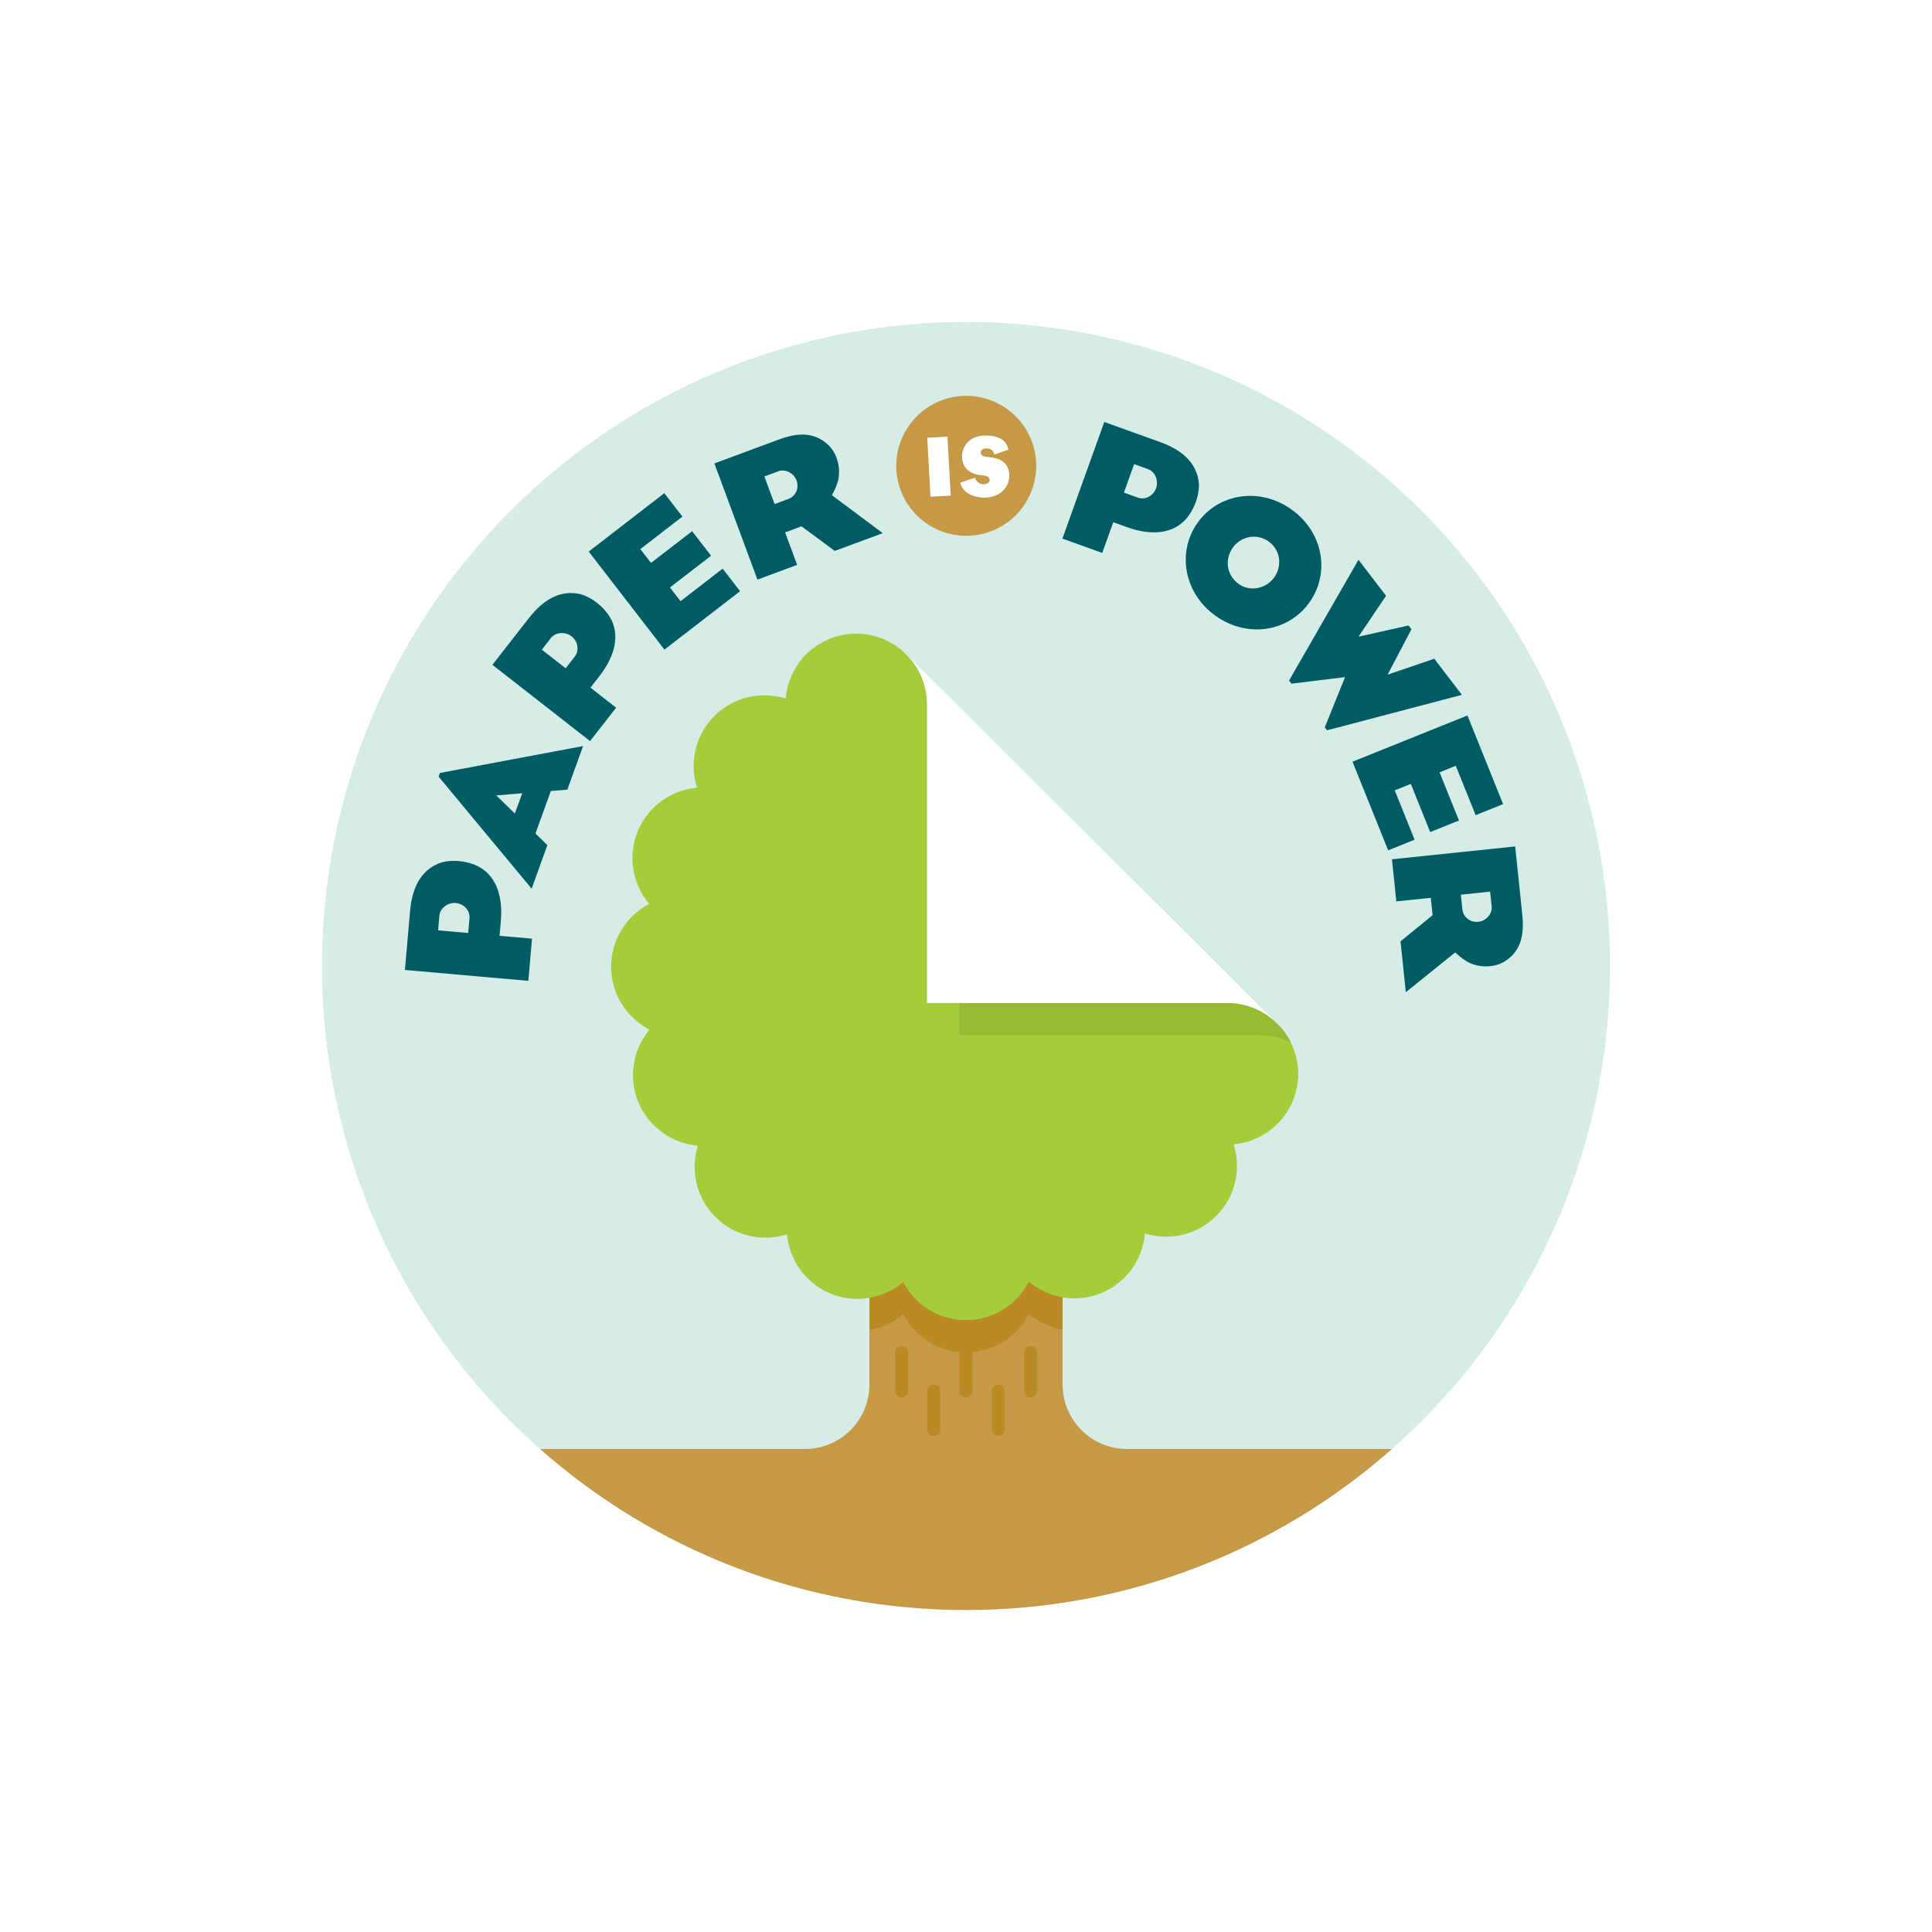 <?xml version="1.0" encoding="utf-8"?>
<!-- Generator: Adobe Illustrator 25.0.0, SVG Export Plug-In . SVG Version: 6.00 Build 0)  -->
<svg version="1.1" id="Layer_1" xmlns="http://www.w3.org/2000/svg" xmlns:xlink="http://www.w3.org/1999/xlink" x="0px" y="0px"
	 viewBox="0 0 960 960" style="enable-background:new 0 0 960 960;" xml:space="preserve">
<style type="text/css">
	.st0{fill:#FFFFFF;}
	.st1{fill:#D6ECE6;}
	.st2{fill:#C59946;}
	.st3{fill:#005C64;}
	.st4{fill:#A5CD39;}
	.st5{fill:#BA8A24;}
	.st6{fill:#96BB33;}
</style>
<rect class="st0" width="960" height="960"/>
<circle class="st1" cx="480" cy="480" r="320"/>
<g>
	<path class="st2" d="M691.63,720H560c-17.67,0-32-14.33-32-32V576h-96l0,112c0,17.67-14.33,32-32,32H268.37
		c56.41,49.78,130.49,80,211.63,80S635.22,769.78,691.63,720z"/>
</g>
<ellipse transform="matrix(0.915 -0.404 0.404 0.915 -52.535 213.736)" class="st2" cx="480" cy="231.31" rx="34.76" ry="34.76"/>
<g>
	<path class="st3" d="M203.76,452.74c0.64-7.25,2.91-18.74,13.62-23.45c6.13-2.76,16.56-1.75,22.69,2.71
		c8.56,6.25,9.52,17.57,8.79,25.82l-0.63,7.17l16.13,1.43l-1.85,20.96l-61.31-5.42L203.76,452.74z M232.64,463.61l0.65-7.32
		c0.34-3.9-2.82-7.24-6.87-7.6c-3.66-0.32-7.75,2.38-8.09,6.27l-0.65,7.32L232.64,463.61z"/>
	<path class="st3" d="M271.97,419.94l-7.8,21.64l-46.21-55.66l0.66-1.84l71.1-13.37l-7.8,21.64l-8.23,0.69l-7.61,21.12
		L271.97,419.94z M246.61,395.25l9.23,8.98l3.64-10.08L246.61,395.25z"/>
	<path class="st3" d="M262.73,307.22c4.48-5.73,12.64-14.15,24.18-12.28c6.65,1.02,14.86,7.53,17.57,14.61
		c3.78,9.9-1.56,19.92-6.66,26.46l-4.43,5.67l12.76,9.97l-12.95,16.59l-48.53-37.89L262.73,307.22z M281.06,332.06l4.53-5.8
		c2.41-3.08,1.57-7.61-1.63-10.11c-2.9-2.26-7.8-2.22-10.2,0.86l-4.53,5.8L281.06,332.06z"/>
	<path class="st3" d="M330.1,245.05l8.99,11.64l-20.92,16.16l5.31,6.87l20.43-15.78l9.42,12.19l-20.43,15.78l5.26,6.81l20.92-16.16
		l8.66,11.2l-37.58,29.03l-37.64-48.72L330.1,245.05z"/>
	<path class="st3" d="M386.5,218.58c7.26-2.69,16.93-5.19,25.03,2.49c4.47,4.18,6.58,11.91,4.72,18.36
		c-0.98,3.2-1.83,4.52-2.87,6.65l25.25,18.84l-23.84,8.83l-16.54-12.22l-8.14,3.02l5.98,16.14l-19.73,7.31l-21.39-57.73
		L386.5,218.58z M384.88,250.46l6.9-2.55c3.67-1.36,5.41-5.43,4-9.24c-1.28-3.45-5.41-5.84-9.08-4.48l-6.89,2.56L384.88,250.46z"/>
	<path class="st0" d="M470.78,216.95l1.6,29.33l-10.03,0.55l-1.6-29.33L470.78,216.95z"/>
	<path class="st0" d="M494.1,225.86c-0.64-1.93-1.24-2.7-3.14-2.99c-0.78-0.14-2.42-0.13-3.24,0.85c-0.43,0.58-0.49,1.22-0.29,1.74
		c0.58,1.59,3.04,1.57,4.49,1.74c2.72,0.29,6.76,1.07,8.71,4.92c1.29,2.59,1.14,6.5-0.38,9.25c-2.32,4.17-6.63,5.62-9.97,5.87
		c-2.63,0.28-8.47-0.35-11.5-4.05c-0.61-0.73-1.14-1.65-1.71-3.35l7.26-2.42c1.08,2.13,2.24,3.07,4.18,3.18
		c0.97,0.04,2.21-0.14,2.92-1.13c0.32-0.47,0.45-1.14,0.11-1.82c-0.62-1.33-2.45-1.36-4.09-1.5c-2.38-0.24-6.64-1.26-8.48-5.06
		c-1.43-2.89-1.26-6.4,0.38-9.32c2.12-3.81,5.71-4.98,8.82-5.31c2.51-0.28,8.33-0.03,11.2,3.22c0.86,1.08,1.34,2.22,1.69,3.76
		L494.1,225.86z"/>
	<path class="st3" d="M576.31,219.6c6.85,2.46,17.39,7.58,19.23,19.13c1.11,6.63-2.51,16.47-8.39,21.26
		c-8.22,6.69-19.41,4.75-27.21,1.94l-6.77-2.43l-5.47,15.24l-19.8-7.11l20.81-57.94L576.31,219.6z M558.46,244.77l6.92,2.49
		c3.68,1.32,7.72-0.89,9.09-4.71c1.24-3.46-0.33-8.1-4.01-9.42l-6.92-2.49L558.46,244.77z"/>
	<path class="st3" d="M595.05,259.79c10.38-14.6,30.8-17.93,46.61-6.69c15.94,11.33,19.36,31.62,8.98,46.22
		c-10.38,14.6-30.67,18.02-46.61,6.69C588.35,294.86,584.67,274.39,595.05,259.79z M615.49,290.16c5.67,4.03,13.64,2.41,17.68-3.27
		c4.03-5.67,3.14-13.6-2.78-17.82c-6.06-4.31-13.84-2.55-17.87,3.13C608.48,277.89,609.37,285.81,615.49,290.16z"/>
	<path class="st3" d="M689.48,335.23l23.2-7.91l13.74,17.94l-66.99,17.62l-1.14-1.49l10.06-24.94l-26.65,3.27l-1.19-1.55
		l34.51-60.02l13.7,17.88l-13.69,20.33l24.89-5.57l1.43,1.86L689.48,335.23z"/>
	<path class="st3" d="M746.88,399.56l-13.64,5.49l-9.87-24.53l-8.05,3.24l9.63,23.95l-14.3,5.75l-9.63-23.95l-7.98,3.21l9.86,24.53
		l-13.13,5.28l-17.72-44.05l57.11-22.97L746.88,399.56z"/>
	<path class="st3" d="M756.37,454.05c0.8,7.7,0.82,17.69-8.63,23.63c-5.16,3.29-13.17,3.42-18.95,0.01
		c-2.86-1.75-3.92-2.89-5.73-4.44l-24.52,19.78l-2.64-25.28l15.95-12.99l-0.9-8.64l-17.12,1.78l-2.18-20.93l61.23-6.38
		L756.37,454.05z M725.89,444.56l0.76,7.31c0.41,3.89,3.91,6.59,7.96,6.17c3.66-0.38,7-3.8,6.59-7.69l-0.76-7.31L725.89,444.56z"/>
</g>
<g>
	<path class="st4" d="M636.73,510.85l-4.42-4.4c-6.09-5.05-13.91-8.08-22.44-8.08H460.66V350.05c0-8.68-3.16-16.61-8.36-22.75
		l-4.25-4.23c-9.73-8.14-23.53-10.74-36.06-5.55c-12.59,5.21-20.51,16.89-21.59,29.59c-12.1-3.79-25.85-0.91-35.44,8.68
		c-9.63,9.63-12.49,23.45-8.62,35.6c-12.63,1.13-24.23,9.05-29.42,21.58c-5.21,12.59-2.56,26.45,5.66,36.18
		c-11.24,5.88-18.92,17.63-18.92,31.19c0,13.62,7.75,25.41,19.07,31.27c-8.14,9.73-10.74,23.53-5.55,36.06
		c5.21,12.59,16.89,20.51,29.59,21.59c-3.79,12.1-0.91,25.85,8.68,35.44c9.63,9.63,23.45,12.49,35.6,8.62
		c1.13,12.63,9.05,24.23,21.58,29.42c12.59,5.21,26.45,2.56,36.18-5.66C454.68,648.32,466.44,656,480,656
		c13.62,0,25.41-7.75,31.27-19.07c9.73,8.14,23.53,10.74,36.06,5.55c12.59-5.21,20.51-16.89,21.59-29.59
		c12.1,3.79,25.85,0.91,35.44-8.68c9.63-9.63,12.49-23.45,8.62-35.6c12.63-1.13,24.23-9.05,29.42-21.58
		C647.6,534.45,644.96,520.59,636.73,510.85z"/>
</g>
<g>
	<path class="st5" d="M451.2,691.18c0,1.77-1.43,3.2-3.2,3.2c-1.77,0-3.2-1.43-3.2-3.2v-19.2c0-1.77,1.43-3.2,3.2-3.2
		c1.77,0,3.2,1.43,3.2,3.2V691.18z"/>
	<path class="st5" d="M467.2,710.38c0,1.77-1.43,3.2-3.2,3.2c-1.77,0-3.2-1.43-3.2-3.2v-19.2c0-1.77,1.43-3.2,3.2-3.2
		c1.77,0,3.2,1.43,3.2,3.2V710.38z"/>
	<path class="st5" d="M483.2,691.18c0,1.77-1.43,3.2-3.2,3.2c-1.77,0-3.2-1.43-3.2-3.2v-19.2c0-1.77,1.43-3.2,3.2-3.2
		c1.77,0,3.2,1.43,3.2,3.2V691.18z"/>
	<path class="st5" d="M499.2,710.38c0,1.77-1.43,3.2-3.2,3.2c-1.77,0-3.2-1.43-3.2-3.2v-19.2c0-1.77,1.43-3.2,3.2-3.2
		c1.77,0,3.2,1.43,3.2,3.2V710.38z"/>
	<path class="st5" d="M515.2,691.18c0,1.77-1.43,3.2-3.2,3.2c-1.77,0-3.2-1.43-3.2-3.2v-19.2c0-1.77,1.43-3.2,3.2-3.2
		c1.77,0,3.2,1.43,3.2,3.2V691.18z"/>
</g>
<g>
	<path class="st5" d="M511.27,636.93C505.41,648.25,493.62,656,480,656c-13.56,0-25.32-7.68-31.19-18.92
		c-4.81,4.06-10.63,6.76-16.81,7.82v16c6.17-1.06,11.99-3.76,16.81-7.82C454.68,664.32,466.44,672,480,672
		c13.62,0,25.41-7.75,31.27-19.07c4.8,4.01,10.59,6.67,16.73,7.72v-16C521.86,643.6,516.07,640.94,511.27,636.93z"/>
</g>
<g>
	<path class="st6" d="M625.87,514.37c5.58,0,10.84,1.33,15.53,3.65c-1.26-2.55-2.81-4.97-4.67-7.16l-4.42-4.4
		c-6.09-5.05-13.91-8.08-22.44-8.08H476.66v16H625.87z"/>
</g>
<path class="st0" d="M460.66,350.05c0-9.72-3.94-18.52-10.31-24.89l184.4,183.51c-6.37-6.37-15.17-10.31-24.89-10.31H460.66V350.05z
	"/>
</svg>

